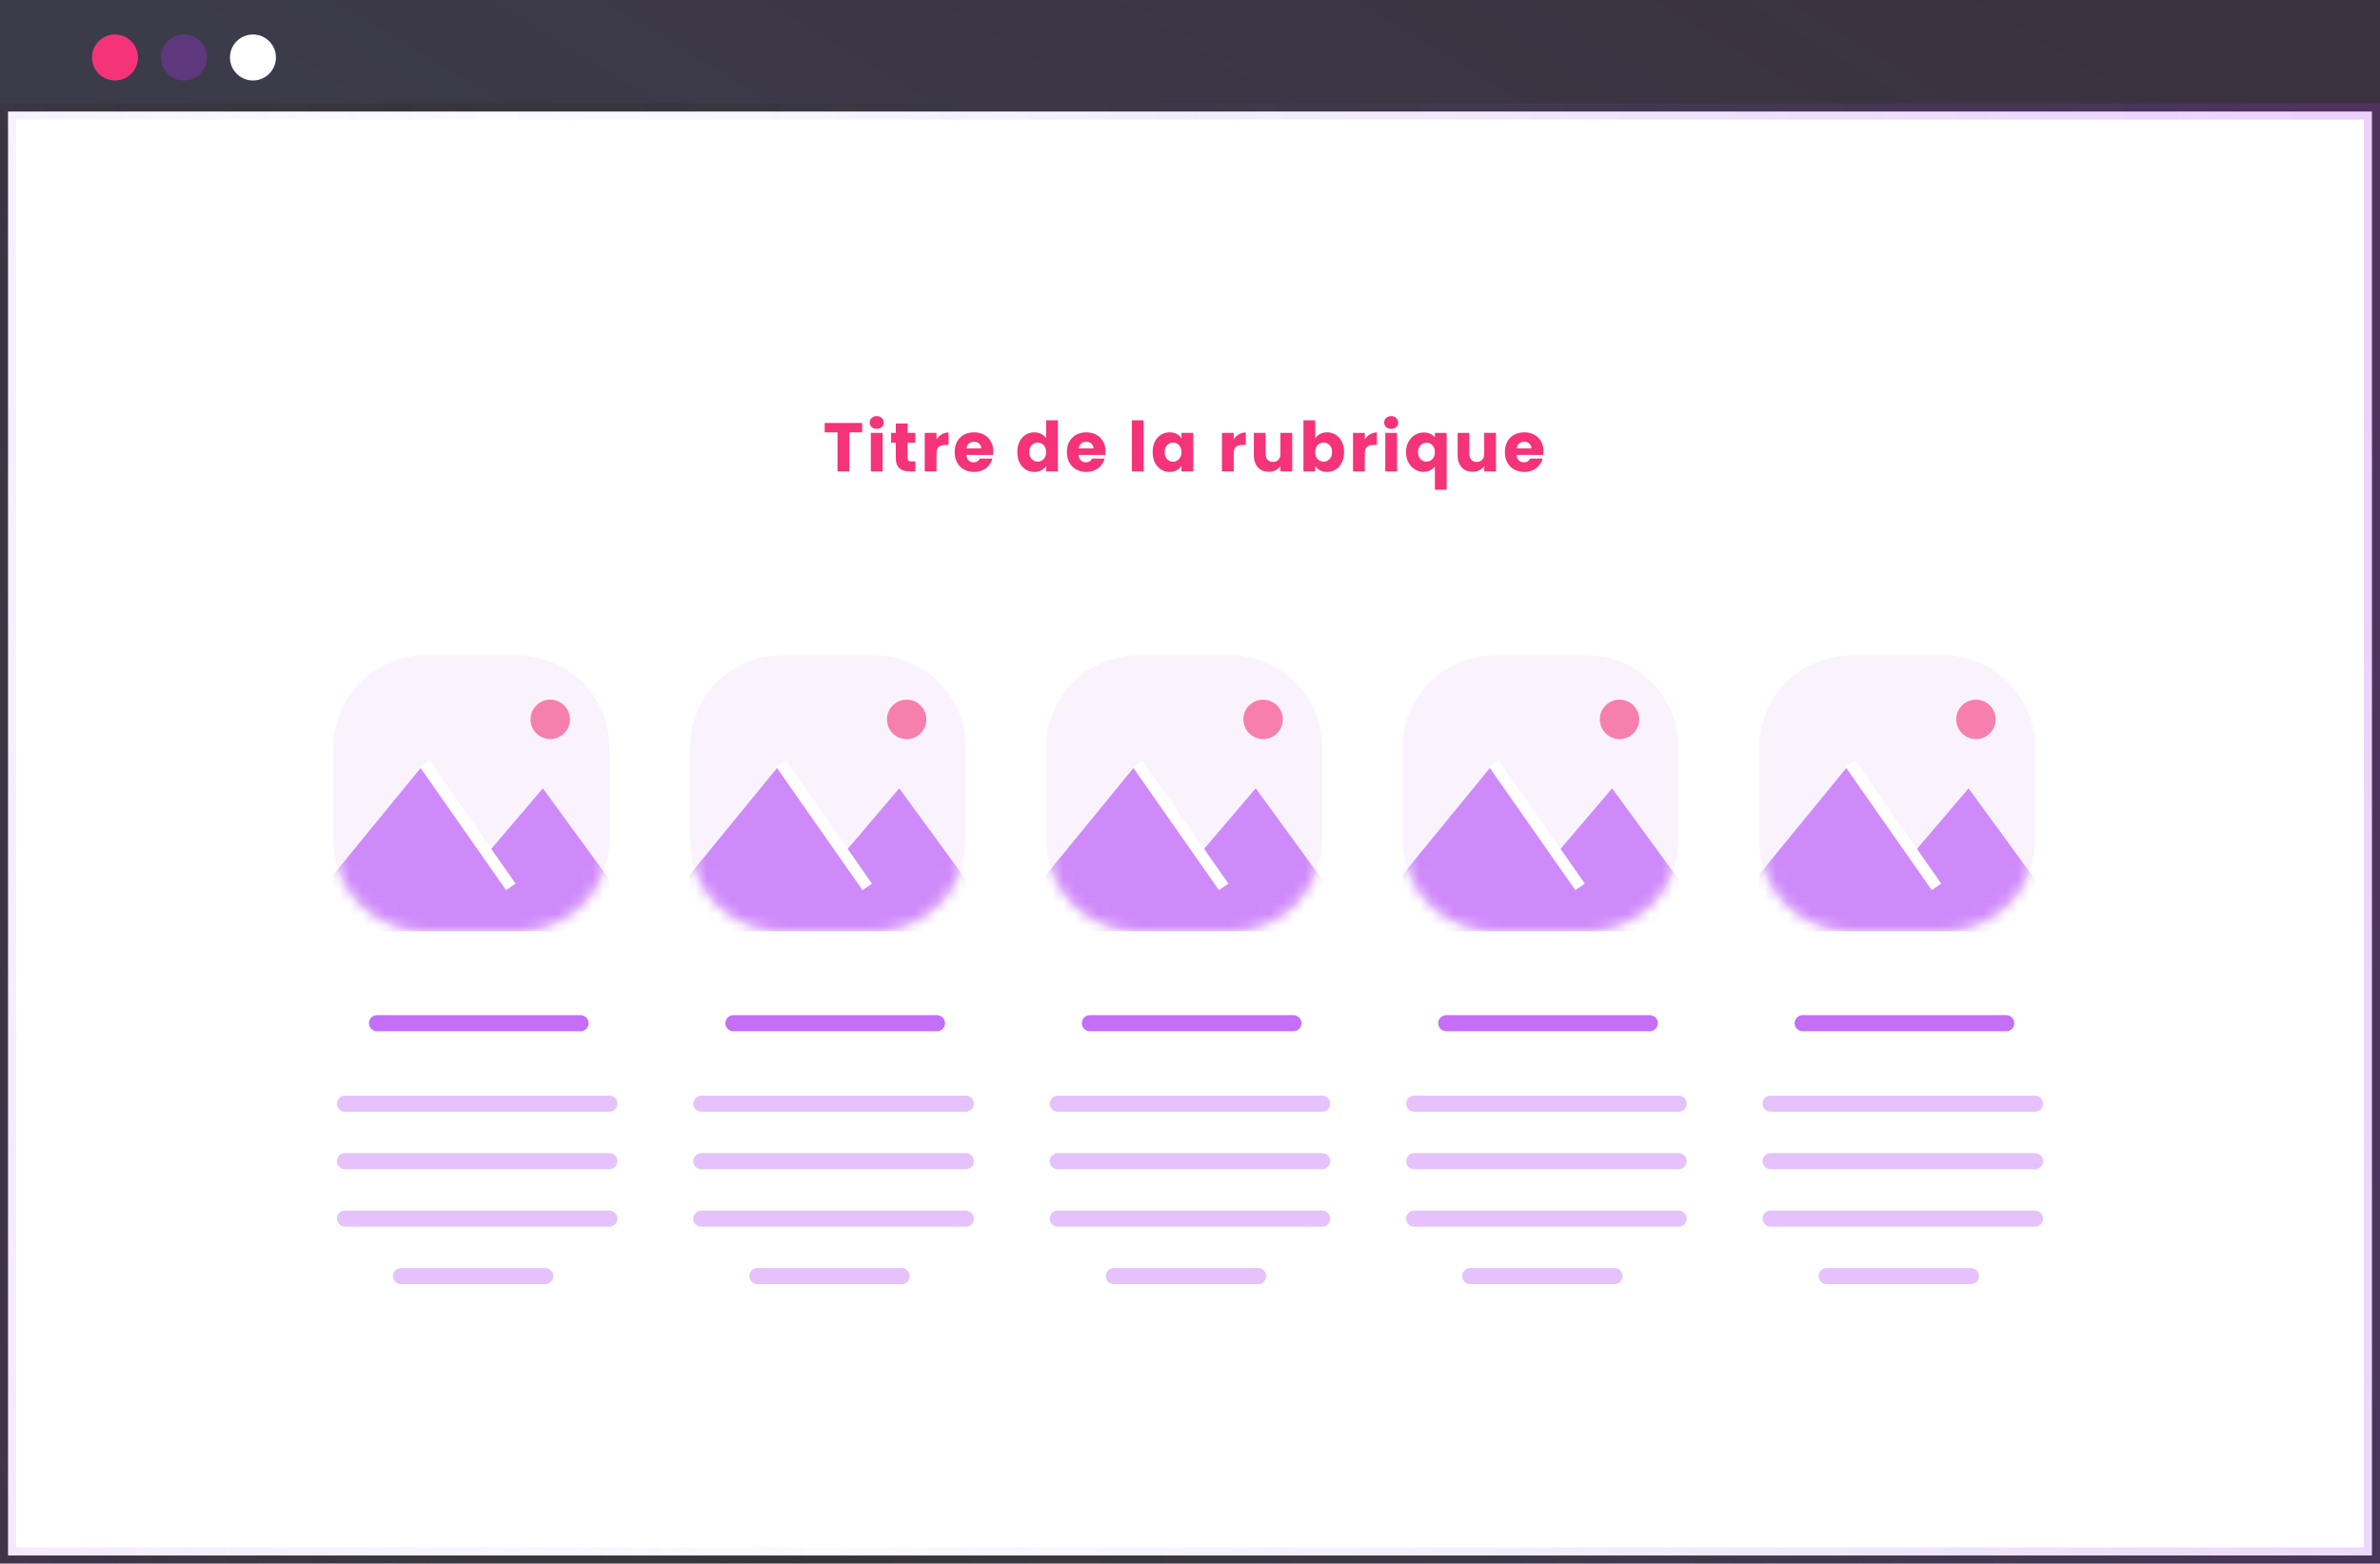 <svg xmlns="http://www.w3.org/2000/svg" width="207" height="136" viewBox="0 0 207 136" fill="none"><rect x="0" y="0" width="207" height="136" fill="#333333" stroke="none"/><rect x="0.7" y="9.7" width="205.6" height="125.6" fill="white"></rect><rect x="0.7" y="9.7" width="205.6" height="125.6" stroke="url(#paint0_linear_1307_7351)" stroke-width="1.4"></rect><rect x="0.7" y="9.7" width="205.6" height="125.6" stroke="url(#paint1_linear_1307_7351)" stroke-width="1.4"></rect><path d="M34.879 111H47.424" stroke="#AC33F5" stroke-opacity="0.3" stroke-width="1.4" stroke-linecap="round" stroke-linejoin="round"></path><path d="M32.788 89H50.495" stroke="#AC33F5" stroke-opacity="0.7" stroke-width="1.4" stroke-linecap="round" stroke-linejoin="round"></path><path d="M30 101H53" stroke="#AC33F5" stroke-opacity="0.3" stroke-width="1.4" stroke-linecap="round" stroke-linejoin="round"></path><path d="M30 106H53" stroke="#AC33F5" stroke-opacity="0.3" stroke-width="1.4" stroke-linecap="round" stroke-linejoin="round"></path><path d="M30 96H53" stroke="#AC33F5" stroke-opacity="0.3" stroke-width="1.4" stroke-linecap="round" stroke-linejoin="round"></path><path d="M29 65C29 60.582 32.582 57 37 57H45C49.418 57 53 60.582 53 65V73C53 77.418 49.418 81 45 81H37C32.582 81 29 77.418 29 73V65Z" fill="#AC33F5" fill-opacity="0.06"></path><mask id="mask0_1307_7351" style="mask-type:alpha" maskUnits="userSpaceOnUse" x="29" y="57" width="24" height="24"><path d="M29 65C29 60.582 32.582 57 37 57H45C49.418 57 53 60.582 53 65V73C53 77.418 49.418 81 45 81H37C32.582 81 29 77.418 29 73V65Z" fill="white"></path></mask><g mask="url(#mask0_1307_7351)"><path opacity="0.8" d="M42.286 74.357L36.714 66.643L29 76.072V81H53V76.5L47.214 68.572L42.286 74.357Z" fill="#C470F8"></path><path d="M36.929 66.429L44.429 77.143" stroke="white"></path><circle opacity="0.6" cx="47.857" cy="62.572" r="1.714" fill="#F53379"></circle></g><path d="M65.879 111H78.424" stroke="#AC33F5" stroke-opacity="0.3" stroke-width="1.4" stroke-linecap="round" stroke-linejoin="round"></path><path d="M63.788 89H81.495" stroke="#AC33F5" stroke-opacity="0.7" stroke-width="1.4" stroke-linecap="round" stroke-linejoin="round"></path><path d="M61 101H84" stroke="#AC33F5" stroke-opacity="0.3" stroke-width="1.4" stroke-linecap="round" stroke-linejoin="round"></path><path d="M61 106H84" stroke="#AC33F5" stroke-opacity="0.3" stroke-width="1.4" stroke-linecap="round" stroke-linejoin="round"></path><path d="M61 96H84" stroke="#AC33F5" stroke-opacity="0.3" stroke-width="1.4" stroke-linecap="round" stroke-linejoin="round"></path><path d="M60 65C60 60.582 63.582 57 68 57H76C80.418 57 84 60.582 84 65V73C84 77.418 80.418 81 76 81H68C63.582 81 60 77.418 60 73V65Z" fill="#AC33F5" fill-opacity="0.06"></path><mask id="mask1_1307_7351" style="mask-type:alpha" maskUnits="userSpaceOnUse" x="60" y="57" width="24" height="24"><path d="M60 65C60 60.582 63.582 57 68 57H76C80.418 57 84 60.582 84 65V73C84 77.418 80.418 81 76 81H68C63.582 81 60 77.418 60 73V65Z" fill="white"></path></mask><g mask="url(#mask1_1307_7351)"><path opacity="0.8" d="M73.286 74.357L67.714 66.643L60 76.072V81H84V76.5L78.214 68.572L73.286 74.357Z" fill="#C470F8"></path><path d="M67.929 66.429L75.429 77.143" stroke="white"></path><circle opacity="0.6" cx="78.857" cy="62.572" r="1.714" fill="#F53379"></circle></g><path d="M96.879 111H109.424" stroke="#AC33F5" stroke-opacity="0.3" stroke-width="1.4" stroke-linecap="round" stroke-linejoin="round"></path><path d="M94.788 89H112.495" stroke="#AC33F5" stroke-opacity="0.7" stroke-width="1.4" stroke-linecap="round" stroke-linejoin="round"></path><path d="M92 101H115" stroke="#AC33F5" stroke-opacity="0.3" stroke-width="1.4" stroke-linecap="round" stroke-linejoin="round"></path><path d="M92 106H115" stroke="#AC33F5" stroke-opacity="0.3" stroke-width="1.4" stroke-linecap="round" stroke-linejoin="round"></path><path d="M92 96H115" stroke="#AC33F5" stroke-opacity="0.3" stroke-width="1.4" stroke-linecap="round" stroke-linejoin="round"></path><path d="M91 65C91 60.582 94.582 57 99 57H107C111.418 57 115 60.582 115 65V73C115 77.418 111.418 81 107 81H99C94.582 81 91 77.418 91 73V65Z" fill="#AC33F5" fill-opacity="0.06"></path><mask id="mask2_1307_7351" style="mask-type:alpha" maskUnits="userSpaceOnUse" x="91" y="57" width="24" height="24"><path d="M91 65C91 60.582 94.582 57 99 57H107C111.418 57 115 60.582 115 65V73C115 77.418 111.418 81 107 81H99C94.582 81 91 77.418 91 73V65Z" fill="white"></path></mask><g mask="url(#mask2_1307_7351)"><path opacity="0.8" d="M104.286 74.357L98.714 66.643L91 76.072V81H115V76.5L109.214 68.572L104.286 74.357Z" fill="#C470F8"></path><path d="M98.929 66.429L106.429 77.143" stroke="white"></path><circle opacity="0.6" cx="109.857" cy="62.572" r="1.714" fill="#F53379"></circle></g><path d="M127.879 111H140.424" stroke="#AC33F5" stroke-opacity="0.3" stroke-width="1.4" stroke-linecap="round" stroke-linejoin="round"></path><path d="M125.788 89H143.495" stroke="#AC33F5" stroke-opacity="0.7" stroke-width="1.4" stroke-linecap="round" stroke-linejoin="round"></path><path d="M123 101H146" stroke="#AC33F5" stroke-opacity="0.3" stroke-width="1.4" stroke-linecap="round" stroke-linejoin="round"></path><path d="M123 106H146" stroke="#AC33F5" stroke-opacity="0.3" stroke-width="1.4" stroke-linecap="round" stroke-linejoin="round"></path><path d="M123 96H146" stroke="#AC33F5" stroke-opacity="0.3" stroke-width="1.4" stroke-linecap="round" stroke-linejoin="round"></path><path d="M122 65C122 60.582 125.582 57 130 57H138C142.418 57 146 60.582 146 65V73C146 77.418 142.418 81 138 81H130C125.582 81 122 77.418 122 73V65Z" fill="#AC33F5" fill-opacity="0.06"></path><mask id="mask3_1307_7351" style="mask-type:alpha" maskUnits="userSpaceOnUse" x="122" y="57" width="24" height="24"><path d="M122 65C122 60.582 125.582 57 130 57H138C142.418 57 146 60.582 146 65V73C146 77.418 142.418 81 138 81H130C125.582 81 122 77.418 122 73V65Z" fill="white"></path></mask><g mask="url(#mask3_1307_7351)"><path opacity="0.8" d="M135.286 74.357L129.714 66.643L122 76.072V81H146V76.5L140.214 68.572L135.286 74.357Z" fill="#C470F8"></path><path d="M129.929 66.429L137.429 77.143" stroke="white"></path><circle opacity="0.6" cx="140.857" cy="62.572" r="1.714" fill="#F53379"></circle></g><path opacity="0.5" d="M158.879 111H171.424" stroke="#AC33F5" stroke-opacity="0.6" stroke-width="1.4" stroke-linecap="round" stroke-linejoin="round"></path><path d="M156.788 89H174.495" stroke="#AC33F5" stroke-opacity="0.7" stroke-width="1.4" stroke-linecap="round" stroke-linejoin="round"></path><path opacity="0.5" d="M154 101H177" stroke="#AC33F5" stroke-opacity="0.6" stroke-width="1.4" stroke-linecap="round" stroke-linejoin="round"></path><path opacity="0.5" d="M154 106H177" stroke="#AC33F5" stroke-opacity="0.6" stroke-width="1.4" stroke-linecap="round" stroke-linejoin="round"></path><path opacity="0.5" d="M154 96H177" stroke="#AC33F5" stroke-opacity="0.6" stroke-width="1.4" stroke-linecap="round" stroke-linejoin="round"></path><path d="M153 65C153 60.582 156.582 57 161 57H169C173.418 57 177 60.582 177 65V73C177 77.418 173.418 81 169 81H161C156.582 81 153 77.418 153 73V65Z" fill="#AC33F5" fill-opacity="0.06"></path><mask id="mask4_1307_7351" style="mask-type:alpha" maskUnits="userSpaceOnUse" x="153" y="57" width="24" height="24"><path d="M153 65C153 60.582 156.582 57 161 57H169C173.418 57 177 60.582 177 65V73C177 77.418 173.418 81 169 81H161C156.582 81 153 77.418 153 73V65Z" fill="white"></path></mask><g mask="url(#mask4_1307_7351)"><path opacity="0.8" d="M166.286 74.357L160.714 66.643L153 76.072V81H177V76.5L171.214 68.572L166.286 74.357Z" fill="#C470F8"></path><path d="M160.929 66.429L168.429 77.143" stroke="white"></path><circle opacity="0.6" cx="171.857" cy="62.572" r="1.714" fill="#F53379"></circle></g><rect width="207" height="9" fill="url(#paint2_linear_1307_7351)"></rect><circle cx="10" cy="5" r="2" fill="#F53379"></circle><circle cx="16" cy="5" r="2" fill="#AC33F5" fill-opacity="0.3"></circle><circle cx="22" cy="5" r="2" fill="white"></circle><path d="M74.986 36.788V37.61H73.87V41H72.844V37.61H71.728V36.788H74.986ZM76.257 37.304C76.077 37.304 75.929 37.252 75.813 37.148C75.701 37.04 75.645 36.908 75.645 36.752C75.645 36.592 75.701 36.46 75.813 36.356C75.929 36.248 76.077 36.194 76.257 36.194C76.433 36.194 76.577 36.248 76.689 36.356C76.805 36.46 76.863 36.592 76.863 36.752C76.863 36.908 76.805 37.04 76.689 37.148C76.577 37.252 76.433 37.304 76.257 37.304ZM76.767 37.652V41H75.741V37.652H76.767ZM79.617 40.13V41H79.095C78.723 41 78.433 40.91 78.225 40.73C78.017 40.546 77.913 40.248 77.913 39.836V38.504H77.505V37.652H77.913V36.836H78.939V37.652H79.611V38.504H78.939V39.848C78.939 39.948 78.963 40.02 79.011 40.064C79.059 40.108 79.139 40.13 79.251 40.13H79.617ZM81.454 38.21C81.574 38.026 81.724 37.882 81.904 37.778C82.084 37.67 82.284 37.616 82.504 37.616V38.702H82.222C81.966 38.702 81.774 38.758 81.646 38.87C81.518 38.978 81.454 39.17 81.454 39.446V41H80.428V37.652H81.454V38.21ZM86.391 39.272C86.391 39.368 86.385 39.468 86.373 39.572H84.051C84.067 39.78 84.133 39.94 84.249 40.052C84.369 40.16 84.515 40.214 84.687 40.214C84.943 40.214 85.121 40.106 85.221 39.89H86.313C86.257 40.11 86.155 40.308 86.007 40.484C85.863 40.66 85.681 40.798 85.461 40.898C85.241 40.998 84.995 41.048 84.723 41.048C84.395 41.048 84.103 40.978 83.847 40.838C83.591 40.698 83.391 40.498 83.247 40.238C83.103 39.978 83.031 39.674 83.031 39.326C83.031 38.978 83.101 38.674 83.241 38.414C83.385 38.154 83.585 37.954 83.841 37.814C84.097 37.674 84.391 37.604 84.723 37.604C85.047 37.604 85.335 37.672 85.587 37.808C85.839 37.944 86.035 38.138 86.175 38.39C86.319 38.642 86.391 38.936 86.391 39.272ZM85.341 39.002C85.341 38.826 85.281 38.686 85.161 38.582C85.041 38.478 84.891 38.426 84.711 38.426C84.539 38.426 84.393 38.476 84.273 38.576C84.157 38.676 84.085 38.818 84.057 39.002H85.341ZM88.479 39.32C88.479 38.976 88.543 38.674 88.671 38.414C88.803 38.154 88.981 37.954 89.205 37.814C89.429 37.674 89.679 37.604 89.955 37.604C90.175 37.604 90.375 37.65 90.555 37.742C90.739 37.834 90.883 37.958 90.987 38.114V36.56H92.013V41H90.987V40.52C90.891 40.68 90.753 40.808 90.573 40.904C90.397 41 90.191 41.048 89.955 41.048C89.679 41.048 89.429 40.978 89.205 40.838C88.981 40.694 88.803 40.492 88.671 40.232C88.543 39.968 88.479 39.664 88.479 39.32ZM90.987 39.326C90.987 39.07 90.915 38.868 90.771 38.72C90.631 38.572 90.459 38.498 90.255 38.498C90.051 38.498 89.877 38.572 89.733 38.72C89.593 38.864 89.523 39.064 89.523 39.32C89.523 39.576 89.593 39.78 89.733 39.932C89.877 40.08 90.051 40.154 90.255 40.154C90.459 40.154 90.631 40.08 90.771 39.932C90.915 39.784 90.987 39.582 90.987 39.326ZM96.152 39.272C96.152 39.368 96.146 39.468 96.134 39.572H93.812C93.828 39.78 93.894 39.94 94.01 40.052C94.13 40.16 94.276 40.214 94.448 40.214C94.704 40.214 94.882 40.106 94.982 39.89H96.074C96.018 40.11 95.916 40.308 95.768 40.484C95.624 40.66 95.442 40.798 95.222 40.898C95.002 40.998 94.756 41.048 94.484 41.048C94.156 41.048 93.864 40.978 93.608 40.838C93.352 40.698 93.152 40.498 93.008 40.238C92.864 39.978 92.792 39.674 92.792 39.326C92.792 38.978 92.862 38.674 93.002 38.414C93.146 38.154 93.346 37.954 93.602 37.814C93.858 37.674 94.152 37.604 94.484 37.604C94.808 37.604 95.096 37.672 95.348 37.808C95.6 37.944 95.796 38.138 95.936 38.39C96.08 38.642 96.152 38.936 96.152 39.272ZM95.102 39.002C95.102 38.826 95.042 38.686 94.922 38.582C94.802 38.478 94.652 38.426 94.472 38.426C94.3 38.426 94.154 38.476 94.034 38.576C93.918 38.676 93.846 38.818 93.818 39.002H95.102ZM99.47 36.56V41H98.444V36.56H99.47ZM100.25 39.32C100.25 38.976 100.314 38.674 100.442 38.414C100.574 38.154 100.752 37.954 100.976 37.814C101.2 37.674 101.45 37.604 101.726 37.604C101.962 37.604 102.168 37.652 102.344 37.748C102.524 37.844 102.662 37.97 102.758 38.126V37.652H103.784V41H102.758V40.526C102.658 40.682 102.518 40.808 102.338 40.904C102.162 41 101.956 41.048 101.72 41.048C101.448 41.048 101.2 40.978 100.976 40.838C100.752 40.694 100.574 40.492 100.442 40.232C100.314 39.968 100.25 39.664 100.25 39.32ZM102.758 39.326C102.758 39.07 102.686 38.868 102.542 38.72C102.402 38.572 102.23 38.498 102.026 38.498C101.822 38.498 101.648 38.572 101.504 38.72C101.364 38.864 101.294 39.064 101.294 39.32C101.294 39.576 101.364 39.78 101.504 39.932C101.648 40.08 101.822 40.154 102.026 40.154C102.23 40.154 102.402 40.08 102.542 39.932C102.686 39.784 102.758 39.582 102.758 39.326ZM107.304 38.21C107.424 38.026 107.574 37.882 107.754 37.778C107.934 37.67 108.134 37.616 108.354 37.616V38.702H108.072C107.816 38.702 107.624 38.758 107.496 38.87C107.368 38.978 107.304 39.17 107.304 39.446V41H106.278V37.652H107.304V38.21ZM112.39 37.652V41H111.364V40.544C111.26 40.692 111.118 40.812 110.938 40.904C110.762 40.992 110.566 41.036 110.35 41.036C110.094 41.036 109.868 40.98 109.672 40.868C109.476 40.752 109.324 40.586 109.216 40.37C109.108 40.154 109.054 39.9 109.054 39.608V37.652H110.074V39.47C110.074 39.694 110.132 39.868 110.248 39.992C110.364 40.116 110.52 40.178 110.716 40.178C110.916 40.178 111.074 40.116 111.19 39.992C111.306 39.868 111.364 39.694 111.364 39.47V37.652H112.39ZM114.393 38.126C114.489 37.97 114.627 37.844 114.807 37.748C114.987 37.652 115.193 37.604 115.425 37.604C115.701 37.604 115.951 37.674 116.175 37.814C116.399 37.954 116.575 38.154 116.703 38.414C116.835 38.674 116.901 38.976 116.901 39.32C116.901 39.664 116.835 39.968 116.703 40.232C116.575 40.492 116.399 40.694 116.175 40.838C115.951 40.978 115.701 41.048 115.425 41.048C115.189 41.048 114.983 41.002 114.807 40.91C114.631 40.814 114.493 40.688 114.393 40.532V41H113.367V36.56H114.393V38.126ZM115.857 39.32C115.857 39.064 115.785 38.864 115.641 38.72C115.501 38.572 115.327 38.498 115.119 38.498C114.915 38.498 114.741 38.572 114.597 38.72C114.457 38.868 114.387 39.07 114.387 39.326C114.387 39.582 114.457 39.784 114.597 39.932C114.741 40.08 114.915 40.154 115.119 40.154C115.323 40.154 115.497 40.08 115.641 39.932C115.785 39.78 115.857 39.576 115.857 39.32ZM118.705 38.21C118.825 38.026 118.975 37.882 119.155 37.778C119.335 37.67 119.535 37.616 119.755 37.616V38.702H119.473C119.217 38.702 119.025 38.758 118.897 38.87C118.769 38.978 118.705 39.17 118.705 39.446V41H117.679V37.652H118.705V38.21ZM121.002 37.304C120.822 37.304 120.674 37.252 120.558 37.148C120.446 37.04 120.39 36.908 120.39 36.752C120.39 36.592 120.446 36.46 120.558 36.356C120.674 36.248 120.822 36.194 121.002 36.194C121.178 36.194 121.322 36.248 121.434 36.356C121.55 36.46 121.608 36.592 121.608 36.752C121.608 36.908 121.55 37.04 121.434 37.148C121.322 37.252 121.178 37.304 121.002 37.304ZM121.512 37.652V41H120.486V37.652H121.512ZM122.291 39.332C122.291 39 122.359 38.704 122.495 38.444C122.635 38.184 122.821 37.982 123.053 37.838C123.289 37.69 123.545 37.616 123.821 37.616C124.033 37.616 124.223 37.654 124.391 37.73C124.559 37.802 124.695 37.904 124.799 38.036V37.652H125.825V42.596H124.799V40.58C124.683 40.72 124.541 40.832 124.373 40.916C124.209 41 124.021 41.042 123.809 41.042C123.537 41.042 123.285 40.97 123.053 40.826C122.821 40.682 122.635 40.48 122.495 40.22C122.359 39.96 122.291 39.664 122.291 39.332ZM124.799 39.326C124.799 39.146 124.763 38.996 124.691 38.876C124.623 38.752 124.533 38.66 124.421 38.6C124.309 38.536 124.191 38.504 124.067 38.504C123.947 38.504 123.831 38.536 123.719 38.6C123.607 38.66 123.515 38.752 123.443 38.876C123.371 39 123.335 39.152 123.335 39.332C123.335 39.512 123.371 39.664 123.443 39.788C123.515 39.908 123.607 40 123.719 40.064C123.831 40.124 123.947 40.154 124.067 40.154C124.187 40.154 124.303 40.124 124.415 40.064C124.531 40 124.623 39.906 124.691 39.782C124.763 39.658 124.799 39.506 124.799 39.326ZM130.114 37.652V41H129.088V40.544C128.984 40.692 128.842 40.812 128.662 40.904C128.486 40.992 128.29 41.036 128.074 41.036C127.818 41.036 127.592 40.98 127.396 40.868C127.2 40.752 127.048 40.586 126.94 40.37C126.832 40.154 126.778 39.9 126.778 39.608V37.652H127.798V39.47C127.798 39.694 127.856 39.868 127.972 39.992C128.088 40.116 128.244 40.178 128.44 40.178C128.64 40.178 128.798 40.116 128.914 39.992C129.03 39.868 129.088 39.694 129.088 39.47V37.652H130.114ZM134.246 39.272C134.246 39.368 134.24 39.468 134.228 39.572H131.906C131.922 39.78 131.988 39.94 132.104 40.052C132.224 40.16 132.37 40.214 132.542 40.214C132.798 40.214 132.976 40.106 133.076 39.89H134.168C134.112 40.11 134.01 40.308 133.862 40.484C133.718 40.66 133.536 40.798 133.316 40.898C133.096 40.998 132.85 41.048 132.578 41.048C132.25 41.048 131.958 40.978 131.702 40.838C131.446 40.698 131.246 40.498 131.102 40.238C130.958 39.978 130.886 39.674 130.886 39.326C130.886 38.978 130.956 38.674 131.096 38.414C131.24 38.154 131.44 37.954 131.696 37.814C131.952 37.674 132.246 37.604 132.578 37.604C132.902 37.604 133.19 37.672 133.442 37.808C133.694 37.944 133.89 38.138 134.03 38.39C134.174 38.642 134.246 38.936 134.246 39.272ZM133.196 39.002C133.196 38.826 133.136 38.686 133.016 38.582C132.896 38.478 132.746 38.426 132.566 38.426C132.394 38.426 132.248 38.476 132.128 38.576C132.012 38.676 131.94 38.818 131.912 39.002H133.196Z" fill="#F53379"></path><defs><linearGradient id="paint0_linear_1307_7351" x1="207" y1="40" x2="-15.937" y2="92.065" gradientUnits="userSpaceOnUse"><stop stop-color="#AC33F5" stop-opacity="0.12"></stop><stop offset="0.37" stop-color="#7A77F4" stop-opacity="0.05"></stop><stop offset="0.671" stop-color="#7A77F4" stop-opacity="0"></stop><stop offset="1" stop-color="#AC33F5" stop-opacity="0.12"></stop></linearGradient><linearGradient id="paint1_linear_1307_7351" x1="207" y1="40" x2="-23.467" y2="92.713" gradientUnits="userSpaceOnUse"><stop stop-color="#AC33F5" stop-opacity="0.12"></stop><stop offset="0.928" stop-color="#7A77F4" stop-opacity="0"></stop><stop offset="1" stop-color="#7A77F4" stop-opacity="0.05"></stop></linearGradient><linearGradient id="paint2_linear_1307_7351" x1="182.599" y1="4.154" x2="137.932" y2="78.028" gradientUnits="userSpaceOnUse"><stop stop-color="#AC33F5" stop-opacity="0.06"></stop><stop offset="1" stop-color="#7A77F4" stop-opacity="0.12"></stop></linearGradient></defs></svg>